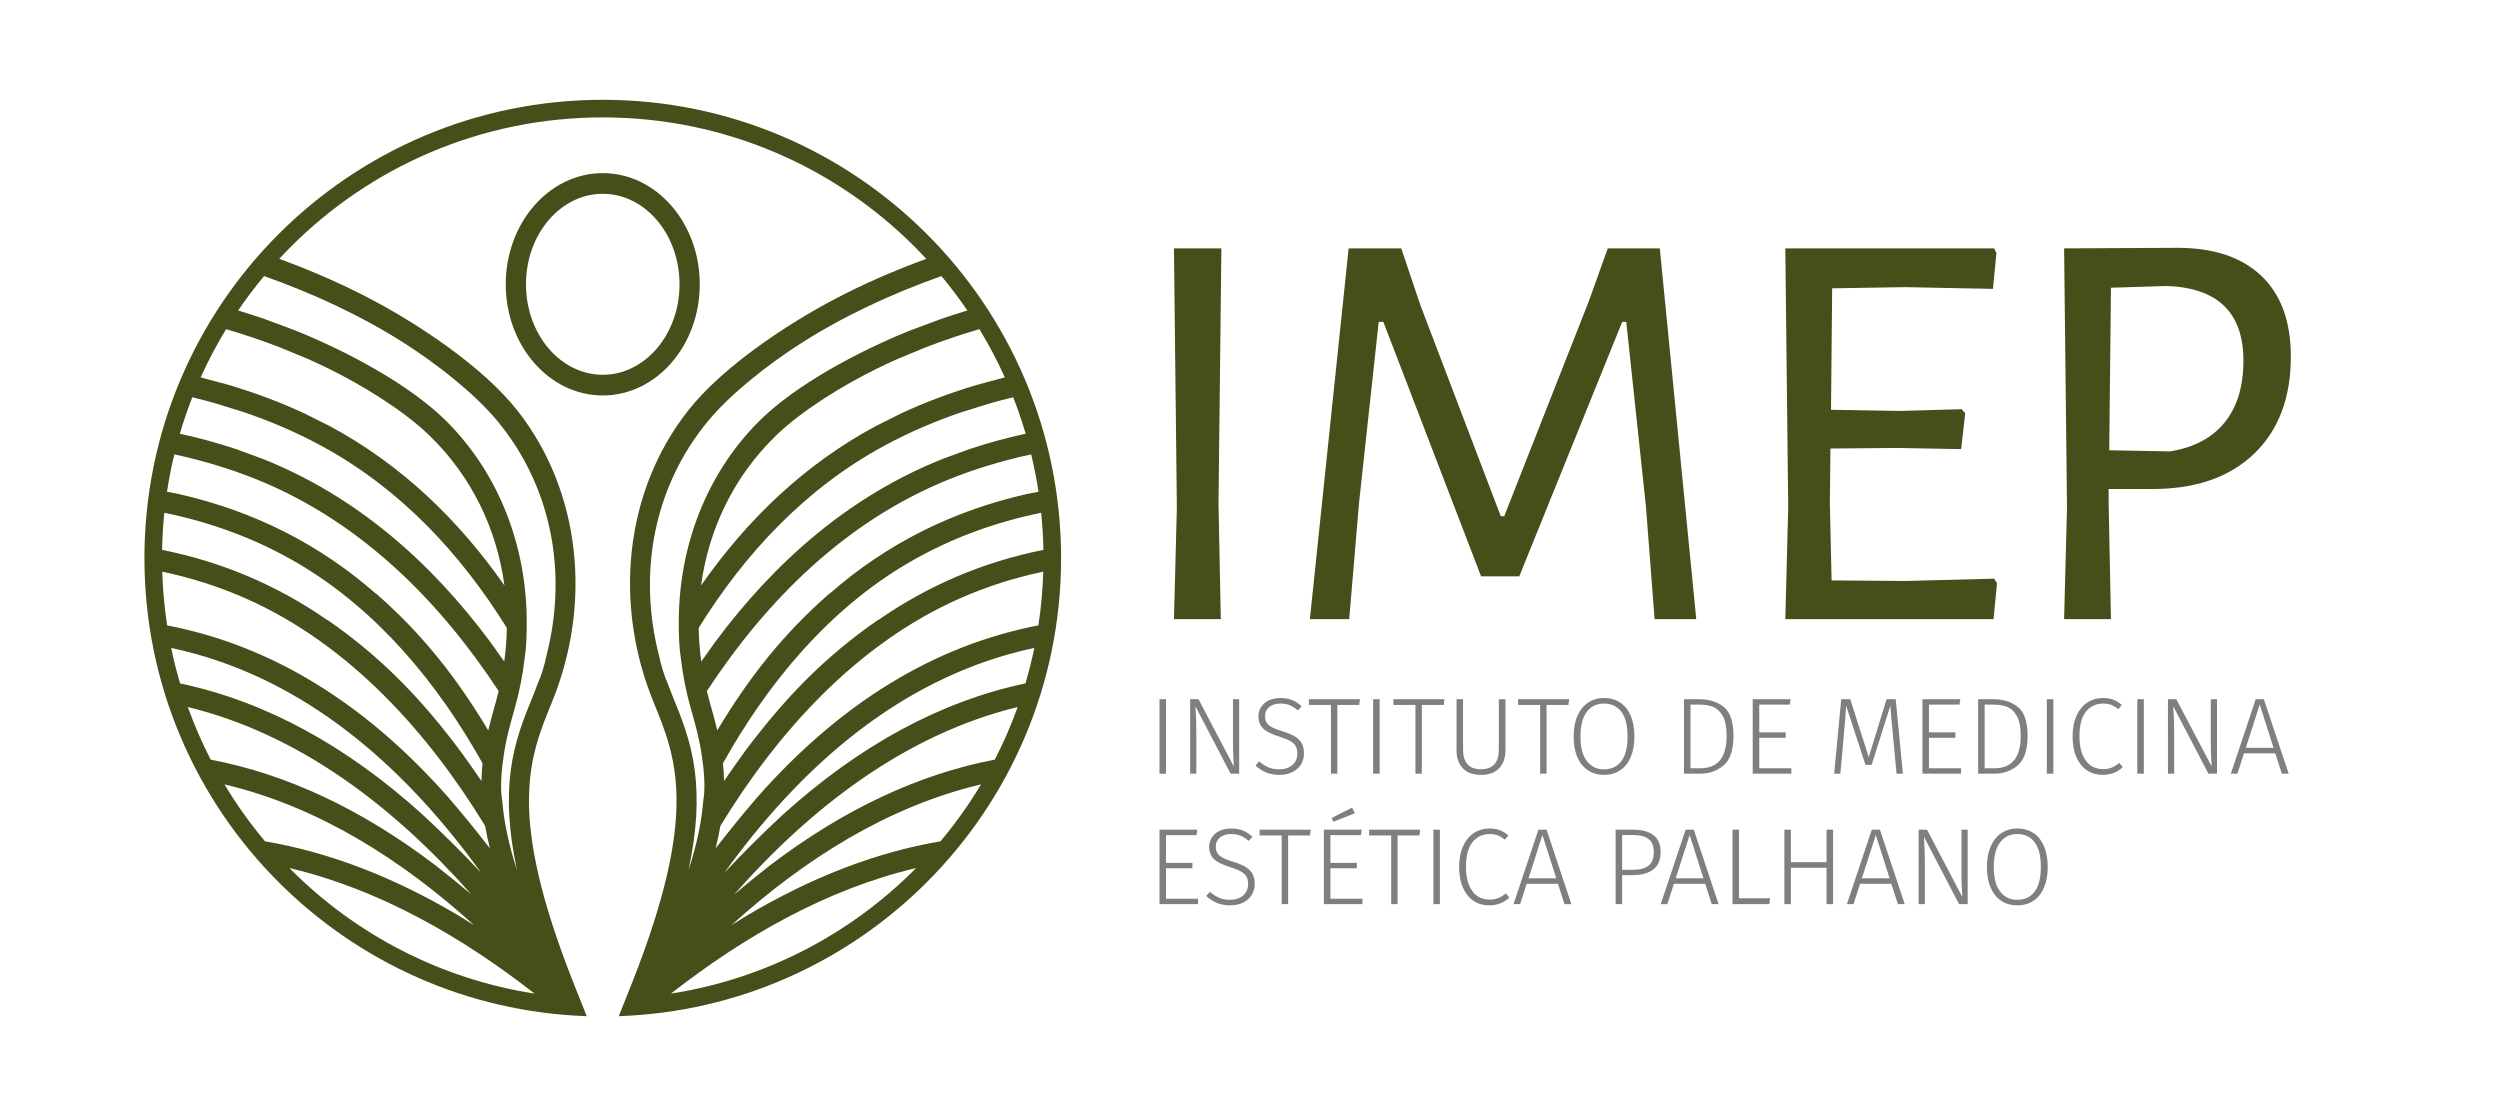 <?xml version="1.0" encoding="iso-8859-1"?>
<!-- Generator: Adobe Illustrator 29.0.1, SVG Export Plug-In . SVG Version: 9.03 Build 54978)  -->
<svg version="1.1" id="Camada_1" xmlns="http://www.w3.org/2000/svg" xmlns:xlink="http://www.w3.org/1999/xlink" x="0px" y="0px"
	 viewBox="0 0 794 353" enable-background="new 0 0 794 353" xml:space="preserve">
<g>
	<path fill="#454F1A" d="M386.995,159.902l0.734,36.74h-14.88l0.919-35.454L372.85,78.89h15.063L386.995,159.902z"/>
	<path fill="#454F1A" d="M538.73,196.643h-13.227l-2.755-35.822l-6.246-58.601h-1.286l-32.698,80.829h-12.125l-31.045-80.829h-1.47
		l-6.246,57.499l-3.123,36.924h-12.491L428.326,78.89h16.717l6.062,18.003l25.534,67.051h1.103l26.82-68.153l6.062-16.9h16.533
		L538.73,196.643z"/>
	<path fill="#454F1A" d="M634.253,185.253l-1.103,11.39h-66.133l0.919-35.454l-0.919-82.299h66.316l0.735,1.47l-1.103,11.39
		l-27.739-0.551l-23.33,0.367l-0.367,38.577l22.044,0.367l19.473-0.551l1.103,1.286l-1.286,11.39l-20.575-0.368l-20.941,0.184
		l-0.184,17.452l0.551,24.433l23.33,0.184l28.29-0.735L634.253,185.253z"/>
	<path fill="#454F1A" d="M718.203,87.616c6.246,5.941,9.369,14.483,9.369,25.626c0,13.105-3.89,23.394-11.665,30.861
		c-7.779,7.472-18.525,11.206-32.24,11.206h-13.961v4.593l0.734,36.74h-14.88l0.919-35.454l-0.919-82.299l36.006-0.184
		C703.076,78.706,711.957,81.677,718.203,87.616z M706.538,134.184c3.979-4.896,5.97-11.449,5.97-19.655
		c0-15.185-8.082-23.084-24.248-23.698l-17.819,0.552l-0.551,51.62l19.288,0.367C696.771,142.146,702.557,139.084,706.538,134.184z"
		/>
</g>
<g>
	<path fill="#7F7F7F" d="M370.321,222.065v23.655h-2.072v-23.655H370.321z"/>
	<path fill="#7F7F7F" d="M393.562,245.721h-2.729l-11.154-21.376c0.184,2.878,0.276,5.594,0.276,8.149v13.227h-1.969v-23.655h2.659
		l11.224,21.376c-0.185-2.67-0.276-5.007-0.276-7.011v-14.365h1.969V245.721z"/>
	<path fill="#7F7F7F" d="M410.363,222.324c1.047,0.426,2.065,1.088,3.056,1.985l-1.208,1.312c-0.898-0.76-1.773-1.312-2.625-1.657
		c-0.852-0.346-1.819-0.519-2.9-0.519c-1.474,0-2.659,0.362-3.558,1.088c-0.897,0.726-1.347,1.698-1.347,2.918
		c0,0.829,0.167,1.515,0.501,2.055c0.333,0.541,0.892,1.025,1.675,1.451c0.782,0.426,1.899,0.857,3.35,1.295
		c1.565,0.483,2.832,1.001,3.799,1.554s1.715,1.267,2.244,2.141c0.53,0.876,0.795,1.98,0.795,3.315c0,1.336-0.323,2.521-0.967,3.558
		c-0.646,1.035-1.561,1.842-2.746,2.417s-2.562,0.863-4.126,0.863c-2.947,0-5.469-0.989-7.563-2.97l1.174-1.312
		c0.968,0.829,1.945,1.456,2.936,1.882c0.99,0.427,2.13,0.639,3.419,0.639c1.704,0,3.091-0.448,4.161-1.347
		c1.071-0.897,1.606-2.117,1.606-3.66c0-0.967-0.179-1.762-0.535-2.383c-0.357-0.622-0.933-1.157-1.728-1.605
		c-0.794-0.449-1.916-0.903-3.366-1.364c-2.418-0.736-4.145-1.589-5.181-2.556s-1.554-2.279-1.554-3.937
		c0-1.105,0.294-2.101,0.881-2.987s1.403-1.577,2.451-2.072s2.251-0.742,3.609-0.742
		C408.066,221.686,409.315,221.898,410.363,222.324z"/>
	<path fill="#7F7F7F" d="M431.929,222.065l-0.242,1.83h-6.941v21.825h-2.037v-21.825h-7.011v-1.83H431.929z"/>
	<path fill="#7F7F7F" d="M438.18,222.065v23.655h-2.072v-23.655H438.18z"/>
	<path fill="#7F7F7F" d="M458.762,222.065l-0.242,1.83h-6.941v21.825h-2.037v-21.825h-7.011v-1.83H458.762z"/>
	<path fill="#7F7F7F" d="M478.135,238.33c0,2.349-0.668,4.23-2.003,5.646c-1.336,1.416-3.258,2.124-5.768,2.124
		c-2.532,0-4.461-0.702-5.784-2.106c-1.324-1.404-1.985-3.292-1.985-5.664v-16.265h2.071v16.093c0,1.979,0.467,3.499,1.399,4.558
		c0.932,1.06,2.365,1.589,4.299,1.589s3.361-0.535,4.282-1.605s1.382-2.584,1.382-4.541v-16.093h2.106V238.33z"/>
	<path fill="#7F7F7F" d="M498.371,222.065l-0.242,1.83h-6.941v21.825h-2.037v-21.825h-7.011v-1.83H498.371z"/>
	<path fill="#7F7F7F" d="M514.498,223.084c1.451,0.933,2.578,2.319,3.385,4.161c0.806,1.842,1.209,4.063,1.209,6.665
		c0,2.556-0.397,4.748-1.191,6.579c-0.795,1.83-1.917,3.223-3.367,4.178c-1.45,0.956-3.154,1.434-5.111,1.434
		c-1.911,0-3.592-0.472-5.042-1.416c-1.45-0.943-2.578-2.325-3.384-4.144c-0.807-1.818-1.209-4.018-1.209-6.597
		c0-2.555,0.402-4.754,1.209-6.596c0.806-1.842,1.938-3.246,3.401-4.213c1.462-0.967,3.137-1.45,5.024-1.45
		C511.355,221.686,513.048,222.151,514.498,223.084z M503.966,226.088c-1.336,1.762-2.003,4.381-2.003,7.856
		c0,3.431,0.673,6.021,2.02,7.771c1.348,1.75,3.16,2.624,5.439,2.624c2.371,0,4.213-0.868,5.525-2.606s1.969-4.346,1.969-7.822
		c0-3.499-0.662-6.118-1.986-7.856s-3.159-2.607-5.508-2.607C507.119,223.446,505.301,224.327,503.966,226.088z"/>
	<path fill="#7F7F7F" d="M547.495,224.552c2.037,1.657,3.056,4.708,3.056,9.151s-1.03,7.558-3.091,9.341
		c-2.061,1.785-4.575,2.677-7.545,2.677h-5.077v-23.655h4.697C542.804,222.065,545.457,222.894,547.495,224.552z M536.91,223.792
		v20.202h3.143c5.548,0,8.322-3.431,8.322-10.291c0-2.717-0.402-4.801-1.208-6.251c-0.807-1.45-1.825-2.423-3.057-2.918
		s-2.665-0.742-4.3-0.742H536.91z"/>
	<path fill="#7F7F7F" d="M568.681,222.065l-0.241,1.727h-9.704v8.806h8.392v1.727h-8.392v9.67h10.188v1.727h-12.26v-23.655H568.681z
		"/>
	<path fill="#7F7F7F" d="M604.354,245.721h-2.003l-1.07-11.327c-0.438-4.397-0.737-7.827-0.898-10.291l-5.939,18.821h-1.969
		l-6.146-18.821c-0.115,2.233-0.346,5.192-0.69,8.875l-0.104,1.347l-1.036,11.396h-1.969l2.245-23.655h2.866l5.87,18.406
		l5.664-18.406h2.9L604.354,245.721z"/>
	<path fill="#7F7F7F" d="M622.587,222.065l-0.241,1.727h-9.704v8.806h8.392v1.727h-8.392v9.67h10.188v1.727h-12.26v-23.655H622.587z
		"/>
	<path fill="#7F7F7F" d="M640.908,224.552c2.037,1.657,3.056,4.708,3.056,9.151s-1.03,7.558-3.091,9.341
		c-2.061,1.785-4.575,2.677-7.545,2.677h-5.077v-23.655h4.697C636.217,222.065,638.87,222.894,640.908,224.552z M630.323,223.792
		v20.202h3.143c5.548,0,8.322-3.431,8.322-10.291c0-2.717-0.402-4.801-1.208-6.251c-0.807-1.45-1.825-2.423-3.057-2.918
		s-2.665-0.742-4.3-0.742H630.323z"/>
	<path fill="#7F7F7F" d="M652.147,222.065v23.655h-2.072v-23.655H652.147z"/>
	<path fill="#7F7F7F" d="M671.158,222.221c0.909,0.357,1.824,0.903,2.745,1.641l-1.104,1.381c-0.807-0.645-1.578-1.105-2.314-1.381
		c-0.736-0.276-1.577-0.415-2.521-0.415c-2.233,0-4.047,0.853-5.439,2.556c-1.393,1.704-2.089,4.328-2.089,7.874
		c0,2.302,0.322,4.236,0.967,5.802s1.524,2.723,2.642,3.47c1.116,0.749,2.389,1.123,3.816,1.123c1.128,0,2.083-0.167,2.866-0.501
		c0.782-0.333,1.576-0.823,2.383-1.468l1.07,1.347c-1.727,1.635-3.856,2.452-6.389,2.452c-1.842,0-3.482-0.472-4.921-1.416
		c-1.439-0.943-2.567-2.331-3.385-4.161s-1.226-4.046-1.226-6.647s0.426-4.817,1.277-6.648c0.852-1.83,1.997-3.211,3.437-4.144
		c1.438-0.933,3.057-1.398,4.852-1.398C669.138,221.686,670.248,221.864,671.158,222.221z"/>
	<path fill="#7F7F7F" d="M680.879,222.065v23.655h-2.072v-23.655H680.879z"/>
	<path fill="#7F7F7F" d="M704.121,245.721h-2.729l-11.154-21.376c0.184,2.878,0.276,5.594,0.276,8.149v13.227h-1.969v-23.655h2.659
		l11.224,21.376c-0.185-2.67-0.276-5.007-0.276-7.011v-14.365h1.969V245.721z"/>
	<path fill="#7F7F7F" d="M724.702,245.721l-2.072-6.458h-9.945l-2.072,6.458h-2.106l7.908-23.655h2.59l7.874,23.655H724.702z
		 M713.271,237.502h8.806l-4.386-13.745L713.271,237.502z"/>
	<path fill="#7F7F7F" d="M380.267,263.506l-0.241,1.727h-9.704v8.806h8.392v1.727h-8.392v9.67h10.188v1.727h-12.26v-23.655H380.267z
		"/>
	<path fill="#7F7F7F" d="M394.72,263.765c1.047,0.426,2.065,1.088,3.056,1.985l-1.208,1.312c-0.898-0.76-1.773-1.312-2.625-1.657
		c-0.852-0.346-1.819-0.519-2.9-0.519c-1.474,0-2.659,0.362-3.558,1.088c-0.897,0.726-1.347,1.698-1.347,2.918
		c0,0.829,0.167,1.515,0.501,2.055c0.333,0.541,0.892,1.025,1.675,1.451c0.782,0.426,1.899,0.857,3.35,1.295
		c1.565,0.483,2.832,1.001,3.799,1.554s1.715,1.267,2.244,2.141c0.53,0.876,0.795,1.98,0.795,3.315c0,1.336-0.323,2.521-0.967,3.558
		c-0.646,1.035-1.561,1.842-2.746,2.417s-2.562,0.863-4.126,0.863c-2.947,0-5.469-0.989-7.563-2.97l1.174-1.312
		c0.968,0.829,1.945,1.456,2.936,1.882c0.99,0.427,2.13,0.639,3.419,0.639c1.704,0,3.091-0.448,4.161-1.347
		c1.071-0.897,1.606-2.117,1.606-3.66c0-0.967-0.179-1.762-0.535-2.383c-0.357-0.622-0.933-1.157-1.728-1.605
		c-0.794-0.449-1.916-0.903-3.366-1.364c-2.418-0.736-4.145-1.589-5.181-2.556s-1.554-2.279-1.554-3.937
		c0-1.105,0.294-2.101,0.881-2.987s1.403-1.577,2.451-2.072s2.251-0.742,3.609-0.742
		C392.423,263.126,393.672,263.339,394.72,263.765z"/>
	<path fill="#7F7F7F" d="M416.286,263.506l-0.242,1.83h-6.941v21.825h-2.037v-21.825h-7.011v-1.83H416.286z"/>
	<path fill="#7F7F7F" d="M432.481,263.506l-0.241,1.727h-9.704v8.806h8.392v1.727h-8.392v9.67h10.188v1.727h-12.26v-23.655H432.481z
		 M429.408,256.495l0.898,1.796l-6.838,2.693l-0.553-1.174L429.408,256.495z"/>
	<path fill="#7F7F7F" d="M451.061,263.506l-0.242,1.83h-6.941v21.825h-2.037v-21.825h-7.011v-1.83H451.061z"/>
	<path fill="#7F7F7F" d="M457.312,263.506v23.655h-2.072v-23.655H457.312z"/>
	<path fill="#7F7F7F" d="M476.322,263.661c0.909,0.357,1.824,0.903,2.745,1.641l-1.104,1.381c-0.807-0.645-1.578-1.105-2.314-1.381
		c-0.736-0.276-1.577-0.415-2.521-0.415c-2.233,0-4.047,0.853-5.439,2.556c-1.393,1.704-2.089,4.328-2.089,7.874
		c0,2.302,0.322,4.236,0.967,5.802s1.524,2.723,2.642,3.47c1.116,0.749,2.389,1.123,3.816,1.123c1.128,0,2.083-0.167,2.866-0.501
		c0.782-0.333,1.576-0.823,2.383-1.468l1.07,1.347c-1.727,1.635-3.856,2.452-6.389,2.452c-1.842,0-3.482-0.472-4.921-1.416
		c-1.439-0.943-2.567-2.331-3.385-4.161s-1.226-4.046-1.226-6.647s0.426-4.817,1.277-6.648c0.852-1.83,1.997-3.211,3.437-4.144
		c1.438-0.933,3.057-1.398,4.852-1.398C474.302,263.126,475.412,263.305,476.322,263.661z"/>
	<path fill="#7F7F7F" d="M496.887,287.161l-2.072-6.458h-9.945l-2.072,6.458h-2.106l7.908-23.655h2.59l7.874,23.655H496.887z
		 M485.456,278.942h8.806l-4.386-13.745L485.456,278.942z"/>
	<path fill="#7F7F7F" d="M525.151,265.249c1.508,1.163,2.262,2.941,2.262,5.336c0,2.533-0.788,4.392-2.365,5.577
		c-1.577,1.187-3.735,1.778-6.475,1.778h-3.385v9.221h-2.072v-23.655h5.561C521.485,263.506,523.644,264.087,525.151,265.249z
		 M523.511,274.971c1.151-0.852,1.727-2.302,1.727-4.352c0-1.934-0.558-3.32-1.675-4.161c-1.116-0.84-2.757-1.261-4.921-1.261
		h-3.453v11.051h3.385C520.714,276.248,522.359,275.822,523.511,274.971z"/>
	<path fill="#7F7F7F" d="M543.645,287.161l-2.072-6.458h-9.945l-2.072,6.458h-2.106l7.908-23.655h2.59l7.874,23.655H543.645z
		 M532.214,278.942h8.806l-4.386-13.745L532.214,278.942z"/>
	<path fill="#7F7F7F" d="M552.312,263.506v21.79h9.877l-0.276,1.865h-11.673v-23.655H552.312z"/>
	<path fill="#7F7F7F" d="M580.111,287.161v-11.568h-11.327v11.568h-2.072v-23.655h2.072v10.325h11.327v-10.325h2.072v23.655H580.111
		z"/>
	<path fill="#7F7F7F" d="M602.765,287.161l-2.072-6.458h-9.945l-2.072,6.458h-2.106l7.908-23.655h2.59l7.874,23.655H602.765z
		 M591.334,278.942h8.806l-4.386-13.745L591.334,278.942z"/>
	<path fill="#7F7F7F" d="M624.936,287.161h-2.729l-11.154-21.376c0.184,2.878,0.276,5.594,0.276,8.149v13.227h-1.969v-23.655h2.659
		l11.224,21.376c-0.185-2.67-0.276-5.007-0.276-7.011v-14.365h1.969V287.161z"/>
	<path fill="#7F7F7F" d="M645.758,264.524c1.451,0.933,2.578,2.319,3.385,4.161c0.806,1.842,1.209,4.063,1.209,6.665
		c0,2.556-0.397,4.748-1.191,6.579c-0.795,1.83-1.917,3.223-3.367,4.178c-1.45,0.956-3.154,1.434-5.111,1.434
		c-1.911,0-3.592-0.472-5.042-1.416c-1.45-0.943-2.578-2.325-3.384-4.144c-0.807-1.818-1.209-4.018-1.209-6.597
		c0-2.555,0.402-4.754,1.209-6.596c0.806-1.842,1.938-3.246,3.401-4.213c1.462-0.967,3.137-1.45,5.024-1.45
		C642.615,263.126,644.308,263.592,645.758,264.524z M635.226,267.528c-1.336,1.762-2.003,4.381-2.003,7.856
		c0,3.431,0.673,6.021,2.02,7.771c1.348,1.75,3.16,2.624,5.439,2.624c2.371,0,4.213-0.868,5.525-2.606s1.969-4.346,1.969-7.822
		c0-3.499-0.662-6.118-1.986-7.856s-3.159-2.607-5.508-2.607C638.379,264.887,636.561,265.768,635.226,267.528z"/>
</g>
<path fill-rule="evenodd" clip-rule="evenodd" fill="#454F1A" d="M191.435,119.029c-6.659,0-12.71-3.161-17.111-8.266
	c-4.488-5.212-7.269-12.45-7.269-20.473c0-8.021,2.78-15.26,7.269-20.47c4.401-5.106,10.452-8.266,17.111-8.266
	c6.659,0,12.71,3.16,17.111,8.266c4.488,5.211,7.269,12.45,7.269,20.47c0,8.023-2.78,15.261-7.269,20.473
	C204.145,115.867,198.094,119.029,191.435,119.029L191.435,119.029z M191.435,54.984c-8.582,0-16.331,4.014-21.918,10.496
	c-5.494,6.377-8.892,15.154-8.892,24.809c0,9.654,3.398,18.435,8.892,24.81c5.587,6.482,13.336,10.497,21.918,10.497
	c8.582,0,16.331-4.014,21.918-10.497c5.494-6.374,8.892-15.155,8.892-24.81c0-9.655-3.398-18.432-8.892-24.809
	C207.766,58.999,200.017,54.984,191.435,54.984L191.435,54.984z M290.956,275.692c-28.259,6.656-54.466,21.607-77.865,39.876
	c29.982-4.657,56.818-18.825,77.321-39.328C290.594,276.057,290.775,275.875,290.956,275.692L290.956,275.692z M232.284,293.849
	c1.649-1.04,3.318-2.076,5.005-3.106c20.662-12.252,41.129-20.096,61.401-23.536c4.755-5.665,9.069-11.712,12.891-18.089
	C281.835,256.153,255.335,272.99,232.284,293.849L232.284,293.849z M233.149,284.093c3.655-3.084,7.431-6.15,11.328-9.198
	c23.357-17.784,47.183-28.995,71.478-33.64c2.768-5.377,5.199-10.956,7.264-16.71C287.545,233.265,257.686,256.367,233.149,284.093
	L233.149,284.093z M196.518,322.738c38.175-1.311,72.62-17.319,97.846-42.546C320.707,253.85,337,217.458,337,177.262
	s-16.293-76.588-42.635-102.93c-26.342-26.342-62.734-42.635-102.93-42.635S114.847,47.99,88.505,74.332
	c-26.342,26.342-42.635,62.734-42.635,102.93s16.293,76.588,42.635,102.93c25.227,25.227,59.671,41.236,97.846,42.546l-2.272-5.692
	l-0.932-2.336l-1.089-2.729l-0.008-0.019c-21.19-53.687-14.016-71.222-6.764-88.932c12.699-31.006,9.388-66.754-10.938-92.612
	c-11.047-14.053-31.816-27.729-47.183-35.739c-8.81-4.592-18.303-8.749-28.478-12.473c1.232-1.331,2.488-2.64,3.771-3.922
	c25.33-25.33,60.324-40.998,98.977-40.998c38.653,0,73.647,15.667,98.977,40.998c1.282,1.282,2.539,2.591,3.771,3.922
	c-10.175,3.723-19.668,7.88-28.478,12.473c-15.368,8.01-36.136,21.686-47.183,35.739c-20.326,25.858-23.637,61.606-10.938,92.612
	c7.252,17.71,14.426,35.245-6.764,88.932l-0.007,0.019l-1.089,2.729l-0.932,2.336L196.518,322.738L196.518,322.738z M298.991,87.68
	c2.918,3.5,5.669,7.145,8.24,10.922c-2.852,0.865-5.652,1.772-8.4,2.721l-9.74,3.626c-15.893,6.389-36.49,17.146-48.415,29.227
	c-16.451,16.667-24.892,39.287-25.094,62.569c-0.059,5.069,0.161,9.178,0.66,12.325c0.618,5.335,1.666,10.656,3.151,15.9
	c1.408,4.971,2.81,9.931,3.576,15.523c0.858,5.938,0.985,10.575,0.381,13.909c-0.492,6.232-1.891,13.377-4.659,21.908
	c1.369-6.442,2.133-12.125,2.429-17.227c0.28-4.921,0.13-9.69-0.448-14.307c-1.238-9.488-4.232-16.802-7.238-24.145
	c-0.493-1.203-0.957-2.413-1.398-3.625c-1.065-2.343-2.002-5.381-2.812-9.115c-6.624-26.099-1.553-53.301,15.553-74.041
	c7.457-9.042,19.562-18.363,29.277-24.598C267.98,100.317,283.249,93.268,298.991,87.68L298.991,87.68z M311.057,104.536
	c2.995,4.915,5.694,10.029,8.076,15.318l-8.835,2.382c-8.478,2.515-16.49,5.525-24.036,9.031l-8.088,4.044
	c-22.767,12.224-40.918,29.769-55.512,50.62c2.418-17.942,10.423-34.666,23.846-47.64c8.426-8.146,21.503-16.047,31.857-21.15
	c2.171-1.07,4.367-2.097,6.584-3.082l9.053-3.751C299.59,108.153,305.288,106.237,311.057,104.536L311.057,104.536z M321.79,126.168
	c1.484,3.784,2.808,7.648,3.964,11.584c-6.169,1.34-12.123,2.968-17.862,4.885l-8.492,3.109
	c-29.637,11.839-53.192,32.535-72.217,58.093c-1.519,2.096-3.004,4.188-4.456,6.275c-0.488-3.57-0.764-7.135-0.832-10.679
	c14.778-23.796,33.999-44.355,58.992-57.887c7.952-4.305,16.278-7.856,24.859-10.756l9.083-2.805
	C317.136,127.338,319.457,126.732,321.79,126.168L321.79,126.168z M327.507,144.312c0.939,3.891,1.716,7.846,2.322,11.856
	l-3.744,0.739c-23.846,5.414-44.688,15.945-62.531,31.586l-0.018-0.073c-14.8,12.917-25.641,26.711-35.727,43.542
	c-0.705-2.972-1.518-5.842-2.332-8.716c-0.354-1.251-0.679-2.505-0.981-3.76c19.175-29.166,44.241-54.061,76.899-67.24
	C309.844,148.838,318.585,146.233,327.507,144.312L327.507,144.312z M330.676,162.853c0.397,3.883,0.633,7.815,0.706,11.786
	c-19.098,3.832-36.594,11.268-52.489,22.307l-0.01-0.074c-17.1,11.822-29.904,25.116-42.473,42.002
	c-2.223,3.069-4.375,6.128-6.456,9.178c-0.033-1.958-0.15-3.834-0.334-5.645c14.229-25.459,33.468-48.725,58.72-63.547
	C301.716,171.009,315.973,165.87,330.676,162.853L330.676,162.853z M331.342,181.561c-0.175,5.783-0.697,11.478-1.553,17.063
	c-33.071,6.38-62.874,24.616-89.404,54.724c-4.619,5.381-8.987,10.75-13.103,16.105c0.62-2.495,1.118-4.868,1.509-7.135
	c18.201-29.876,43.298-57.709,75.814-72.156C313.33,186.285,322.271,183.468,331.342,181.561L331.342,181.561z M328.501,205.782
	c-0.789,3.812-1.733,7.568-2.825,11.26c-26.988,5.73-52.687,19.644-77.096,41.743c-6.581,6.115-12.758,12.255-18.531,18.421
	c23.055-31.978,52.758-59.06,91.019-69.608C323.541,206.915,326.019,206.311,328.501,205.782L328.501,205.782z M91.913,275.692
	c28.259,6.656,54.466,21.607,77.865,39.876c-29.982-4.657-56.818-18.825-77.321-39.328
	C92.276,276.057,92.094,275.875,91.913,275.692L91.913,275.692z M150.585,293.849c-1.649-1.04-3.318-2.076-5.005-3.106
	c-20.662-12.252-41.129-20.096-61.401-23.536c-4.755-5.665-9.069-11.712-12.891-18.089
	C101.035,256.153,127.535,272.99,150.585,293.849L150.585,293.849z M149.72,284.093c-3.655-3.084-7.431-6.15-11.328-9.198
	c-23.357-17.784-47.183-28.995-71.478-33.64c-2.769-5.377-5.199-10.956-7.264-16.71C95.324,233.265,125.184,256.367,149.72,284.093
	L149.72,284.093z M83.879,87.68c-2.919,3.5-5.67,7.145-8.241,10.922c2.852,0.865,5.652,1.772,8.4,2.721l9.74,3.626
	c15.893,6.389,36.49,17.146,48.415,29.227c16.451,16.667,24.892,39.287,25.094,62.569c0.059,5.069-0.161,9.178-0.66,12.325
	c-0.618,5.335-1.666,10.656-3.151,15.9c-1.408,4.971-2.81,9.931-3.576,15.523c-0.858,5.938-0.985,10.575-0.381,13.909
	c0.492,6.232,1.891,13.377,4.659,21.908c-1.369-6.442-2.133-12.125-2.429-17.227c-0.28-4.921-0.13-9.69,0.448-14.307
	c1.238-9.488,4.232-16.802,7.238-24.145c0.493-1.203,0.957-2.413,1.398-3.625c1.065-2.343,2.002-5.381,2.812-9.115
	c6.624-26.099,1.553-53.301-15.553-74.041c-7.457-9.042-19.562-18.363-29.277-24.598C114.889,100.317,99.621,93.268,83.879,87.68
	L83.879,87.68z M71.813,104.536c-2.995,4.915-5.694,10.029-8.076,15.318l8.835,2.382c8.478,2.515,16.49,5.525,24.036,9.031
	l8.088,4.044c22.767,12.224,40.918,29.769,55.512,50.62c-2.418-17.942-10.423-34.666-23.846-47.64
	c-8.426-8.146-21.503-16.047-31.857-21.15c-2.171-1.07-4.367-2.097-6.584-3.082l-9.053-3.751
	C83.279,108.153,77.582,106.237,71.813,104.536L71.813,104.536z M61.08,126.168c-1.484,3.784-2.808,7.648-3.964,11.584
	c6.169,1.34,12.123,2.968,17.862,4.885l8.492,3.109c29.637,11.839,53.192,32.535,72.217,58.093c1.519,2.096,3.004,4.188,4.456,6.275
	c0.488-3.57,0.764-7.135,0.832-10.679c-14.779-23.796-33.999-44.355-58.992-57.887c-7.952-4.305-16.278-7.856-24.859-10.756
	l-9.083-2.805C65.734,127.338,63.413,126.732,61.08,126.168L61.08,126.168z M55.362,144.312c-0.939,3.891-1.716,7.846-2.322,11.856
	l3.744,0.739c23.846,5.414,44.688,15.945,62.531,31.586l0.018-0.073c14.8,12.917,25.641,26.711,35.727,43.542
	c0.706-2.972,1.518-5.842,2.332-8.716c0.354-1.251,0.679-2.505,0.981-3.76c-19.175-29.166-44.241-54.061-76.899-67.24
	C73.026,148.838,64.284,146.233,55.362,144.312L55.362,144.312z M52.193,162.853c-0.397,3.883-0.633,7.815-0.706,11.786
	c19.098,3.832,36.594,11.268,52.489,22.307l0.01-0.074c17.1,11.822,29.904,25.116,42.473,42.002
	c2.223,3.069,4.375,6.128,6.456,9.178c0.033-1.958,0.15-3.834,0.334-5.645c-14.229-25.459-33.468-48.725-58.72-63.547
	C81.154,171.009,66.896,165.87,52.193,162.853L52.193,162.853z M51.527,181.561c0.175,5.783,0.697,11.478,1.553,17.063
	c33.071,6.38,62.874,24.616,89.404,54.724c4.619,5.381,8.987,10.75,13.103,16.105c-0.62-2.495-1.118-4.868-1.509-7.135
	c-18.201-29.876-43.298-57.709-75.814-72.156C69.54,186.285,60.599,183.468,51.527,181.561L51.527,181.561z M54.369,205.782
	c0.789,3.812,1.733,7.568,2.825,11.26c26.989,5.73,52.687,19.644,77.097,41.743c6.581,6.115,12.758,12.255,18.531,18.421
	c-23.055-31.978-52.758-59.06-91.019-69.608C59.329,206.915,56.85,206.311,54.369,205.782L54.369,205.782z"/>
</svg>
